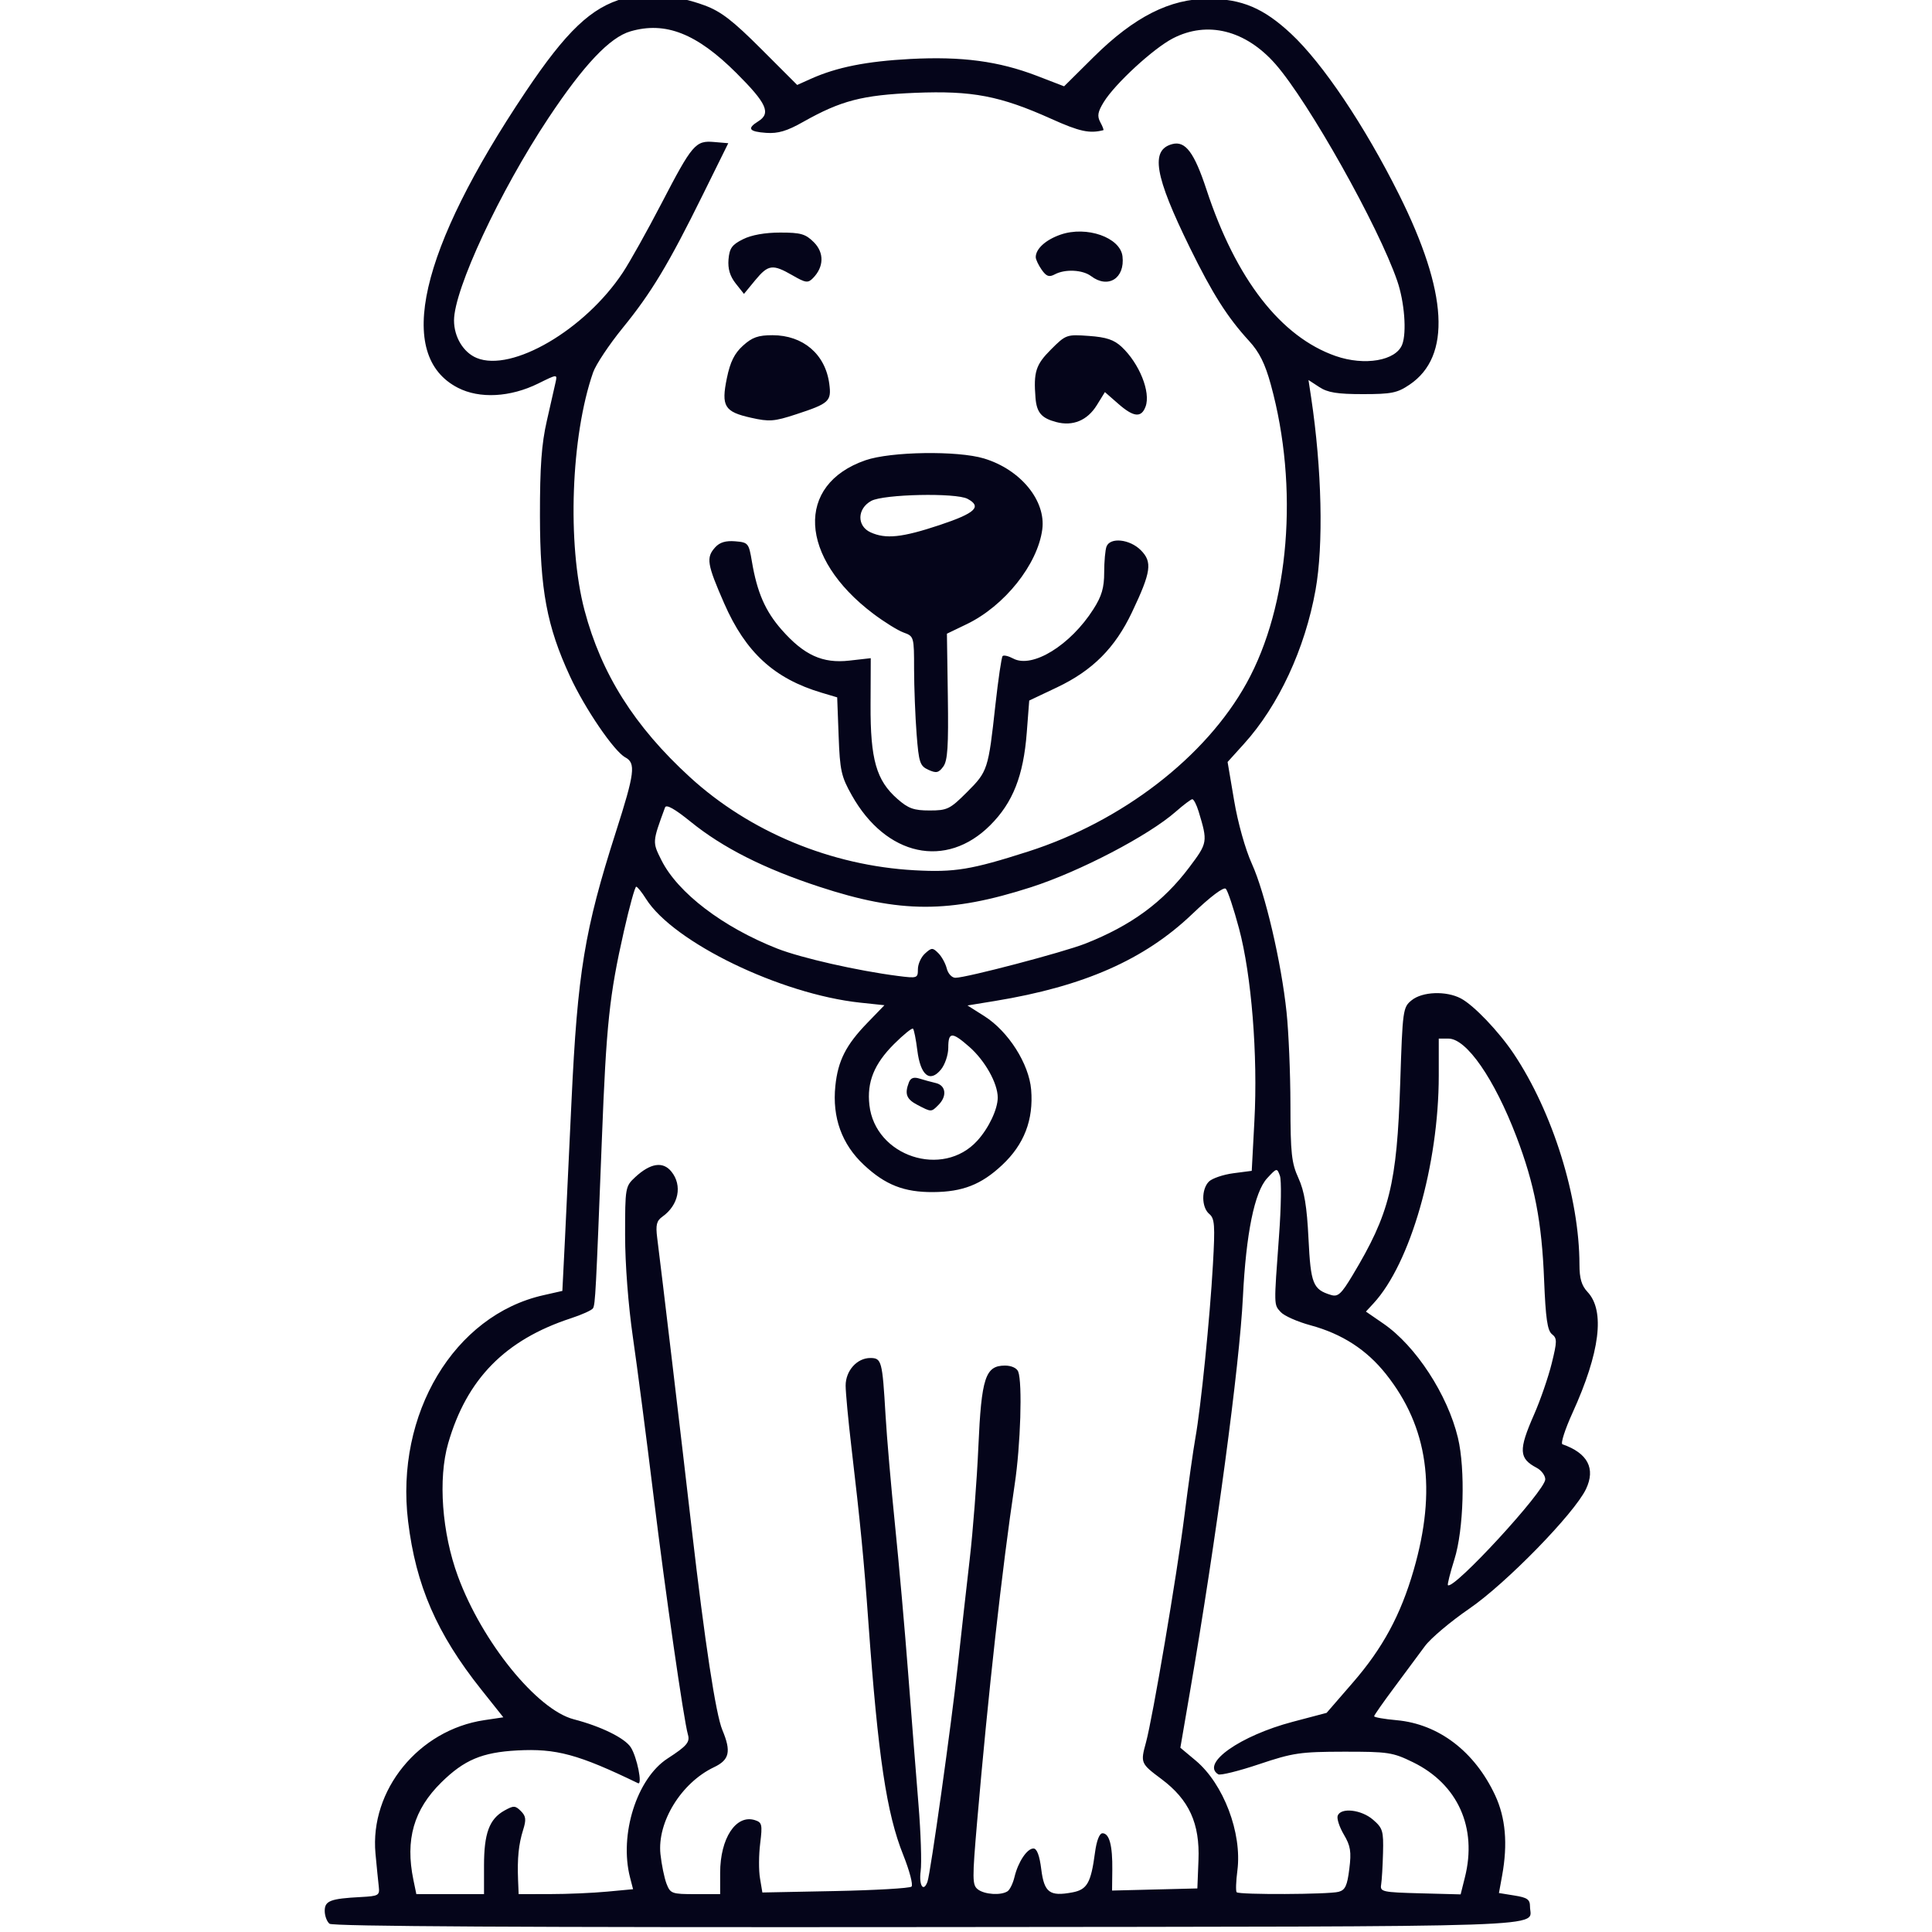 <svg xmlns="http://www.w3.org/2000/svg" fill="none" viewBox="0 0 40 40" height="40" width="40">
<g clip-path="url(#clip0_9323_21024)">
<path fill="#05051A" d="M12.922 -0.035C12.244 0.15 11.725 0.643 10.88 1.904C8.679 5.187 8.182 7.359 9.479 8.028C9.928 8.26 10.565 8.226 11.146 7.939C11.538 7.745 11.54 7.745 11.503 7.913C11.483 8.006 11.401 8.365 11.322 8.711C11.212 9.191 11.178 9.66 11.179 10.679C11.181 12.211 11.322 12.967 11.8 14C12.108 14.668 12.714 15.556 12.945 15.68C13.168 15.799 13.142 16.004 12.751 17.225C12.102 19.252 11.957 20.134 11.832 22.802C11.788 23.755 11.727 25.028 11.698 25.631L11.643 26.727L11.25 26.816C9.403 27.231 8.179 29.275 8.449 31.497C8.61 32.826 9.044 33.825 9.965 34.982L10.421 35.555L10.026 35.614C8.669 35.816 7.652 37.063 7.774 38.377C7.799 38.643 7.829 38.95 7.842 39.058C7.863 39.243 7.84 39.256 7.471 39.276C6.841 39.309 6.723 39.354 6.723 39.562C6.723 39.664 6.767 39.784 6.822 39.829C6.888 39.884 10.852 39.906 19.223 39.898C32.589 39.884 31.674 39.915 31.677 39.473C31.677 39.327 31.622 39.287 31.356 39.245L31.034 39.193L31.1 38.831C31.219 38.176 31.172 37.634 30.955 37.169C30.531 36.262 29.786 35.694 28.917 35.615C28.66 35.592 28.45 35.555 28.45 35.533C28.45 35.512 28.639 35.242 28.869 34.934C29.099 34.626 29.383 34.243 29.5 34.083C29.617 33.922 30.031 33.573 30.42 33.306C31.179 32.786 32.595 31.335 32.836 30.83C33.039 30.403 32.872 30.085 32.349 29.902C32.307 29.888 32.401 29.595 32.557 29.252C33.127 28 33.234 27.138 32.868 26.748C32.745 26.617 32.701 26.469 32.701 26.182C32.699 24.793 32.148 23.026 31.341 21.818C31.031 21.355 30.512 20.811 30.245 20.671C29.941 20.511 29.449 20.529 29.227 20.709C29.046 20.855 29.039 20.904 28.99 22.422C28.921 24.524 28.772 25.124 28.001 26.407C27.769 26.793 27.701 26.855 27.557 26.811C27.183 26.697 27.137 26.583 27.091 25.646C27.058 24.979 27.006 24.662 26.883 24.392C26.74 24.079 26.718 23.878 26.717 22.866C26.716 22.225 26.68 21.366 26.637 20.959C26.528 19.919 26.193 18.488 25.918 17.882C25.784 17.587 25.628 17.034 25.551 16.573L25.416 15.776L25.755 15.401C26.471 14.61 27.019 13.432 27.237 12.214C27.404 11.282 27.368 9.71 27.146 8.231L27.091 7.868L27.315 8.014C27.488 8.128 27.688 8.16 28.216 8.16C28.809 8.16 28.93 8.136 29.185 7.963C30.051 7.377 29.977 6.055 28.965 4.027C28.252 2.6 27.385 1.309 26.727 0.696C26.16 0.168 25.711 -0.022 25.022 -0.025C24.226 -0.028 23.482 0.349 22.645 1.178L22.031 1.787L21.468 1.57C20.674 1.266 19.916 1.165 18.846 1.221C17.939 1.269 17.323 1.392 16.79 1.631L16.505 1.759L15.761 1.015C15.173 0.427 14.927 0.237 14.589 0.112C14.004 -0.104 13.378 -0.16 12.922 -0.035ZM13.053 0.649C12.625 0.773 12.085 1.344 11.354 2.445C10.348 3.96 9.4 5.993 9.4 6.634C9.4 6.976 9.593 7.297 9.869 7.411C10.597 7.713 12.111 6.828 12.896 5.641C13.039 5.425 13.396 4.787 13.689 4.224C14.334 2.983 14.399 2.906 14.785 2.94L15.078 2.965L14.555 4.024C13.841 5.471 13.487 6.059 12.891 6.791C12.612 7.134 12.337 7.547 12.28 7.709C11.82 9.027 11.739 11.263 12.102 12.636C12.451 13.954 13.136 15.039 14.282 16.088C15.521 17.223 17.209 17.923 18.935 18.018C19.766 18.064 20.108 18.007 21.287 17.63C23.234 17.006 24.964 15.672 25.809 14.143C26.696 12.54 26.895 10.088 26.311 7.963C26.192 7.528 26.073 7.29 25.86 7.058C25.412 6.569 25.105 6.086 24.635 5.128C23.903 3.636 23.812 3.103 24.272 2.983C24.542 2.912 24.726 3.157 24.979 3.926C25.589 5.779 26.517 6.974 27.653 7.371C28.253 7.58 28.903 7.468 29.031 7.133C29.127 6.883 29.078 6.249 28.928 5.815C28.538 4.68 27.093 2.11 26.407 1.327C25.788 0.623 24.996 0.425 24.282 0.795C23.877 1.005 23.088 1.732 22.854 2.11C22.728 2.315 22.712 2.401 22.78 2.529C22.828 2.617 22.856 2.692 22.844 2.695C22.56 2.769 22.35 2.724 21.771 2.463C20.703 1.983 20.13 1.874 18.945 1.922C17.852 1.968 17.412 2.082 16.628 2.524C16.294 2.713 16.109 2.768 15.864 2.751C15.506 2.726 15.46 2.661 15.697 2.513C15.968 2.345 15.875 2.139 15.245 1.511C14.425 0.693 13.777 0.438 13.053 0.649ZM21.957 4.858C21.651 4.964 21.444 5.151 21.444 5.324C21.444 5.371 21.499 5.488 21.567 5.585C21.664 5.723 21.72 5.743 21.837 5.681C22.051 5.566 22.414 5.584 22.59 5.717C22.943 5.984 23.293 5.762 23.24 5.307C23.194 4.915 22.496 4.671 21.957 4.858ZM15.383 4.953C15.155 5.066 15.103 5.139 15.083 5.37C15.067 5.564 15.112 5.716 15.231 5.868L15.403 6.085L15.634 5.804C15.906 5.475 15.995 5.463 16.407 5.7C16.68 5.858 16.728 5.864 16.831 5.759C17.06 5.526 17.067 5.233 16.85 5.015C16.677 4.843 16.58 4.815 16.154 4.815C15.839 4.815 15.557 4.865 15.383 4.953ZM15.382 7.157C15.206 7.316 15.118 7.493 15.049 7.829C14.929 8.412 14.998 8.526 15.549 8.649C15.927 8.734 16.028 8.727 16.485 8.577C17.169 8.353 17.218 8.308 17.169 7.944C17.087 7.333 16.628 6.941 15.994 6.94C15.697 6.94 15.572 6.984 15.382 7.157ZM21.759 7.236C21.444 7.551 21.396 7.702 21.439 8.239C21.464 8.542 21.562 8.657 21.867 8.738C22.212 8.83 22.513 8.705 22.709 8.388L22.876 8.118L23.147 8.355C23.469 8.639 23.63 8.656 23.718 8.417C23.828 8.119 23.589 7.525 23.222 7.181C23.064 7.034 22.906 6.981 22.545 6.955C22.083 6.922 22.068 6.927 21.759 7.236ZM17.919 9.529C16.464 10.032 16.54 11.543 18.078 12.705C18.306 12.877 18.589 13.053 18.708 13.096C18.922 13.173 18.925 13.184 18.925 13.856C18.926 14.23 18.949 14.832 18.977 15.193C19.023 15.79 19.046 15.858 19.221 15.938C19.384 16.012 19.433 16.002 19.529 15.872C19.62 15.749 19.639 15.454 19.624 14.419L19.605 13.12L20.014 12.923C20.796 12.547 21.482 11.688 21.579 10.963C21.659 10.366 21.129 9.72 20.372 9.492C19.826 9.327 18.442 9.348 17.919 9.529ZM18.039 10.37C17.745 10.53 17.737 10.89 18.023 11.021C18.34 11.165 18.674 11.13 19.456 10.87C20.194 10.624 20.336 10.49 20.032 10.328C19.792 10.199 18.296 10.231 18.039 10.37ZM14.808 11.331C14.615 11.544 14.637 11.678 14.995 12.496C15.439 13.508 16.029 14.049 17.007 14.341L17.333 14.438L17.363 15.236C17.389 15.952 17.417 16.078 17.636 16.466C18.346 17.729 19.589 17.998 20.502 17.085C20.971 16.616 21.189 16.063 21.258 15.168L21.309 14.504L21.885 14.231C22.621 13.881 23.085 13.416 23.436 12.677C23.834 11.839 23.863 11.635 23.618 11.39C23.39 11.162 22.984 11.119 22.909 11.316C22.883 11.384 22.861 11.625 22.861 11.851C22.861 12.168 22.81 12.343 22.638 12.612C22.162 13.36 21.372 13.846 20.977 13.634C20.88 13.582 20.782 13.559 20.758 13.583C20.735 13.606 20.668 14.06 20.609 14.592C20.462 15.933 20.45 15.971 20.022 16.399C19.668 16.753 19.613 16.78 19.246 16.78C18.919 16.78 18.805 16.739 18.579 16.54C18.143 16.158 18.019 15.722 18.024 14.594L18.028 13.627L17.585 13.677C17.031 13.74 16.647 13.565 16.183 13.038C15.844 12.652 15.675 12.266 15.567 11.624C15.503 11.245 15.491 11.229 15.221 11.207C15.026 11.191 14.901 11.228 14.808 11.331ZM24.345 16.803C23.782 17.299 22.353 18.045 21.346 18.369C19.659 18.911 18.636 18.909 16.965 18.36C15.82 17.985 14.964 17.552 14.299 17.013C13.968 16.745 13.794 16.648 13.769 16.717C13.504 17.439 13.505 17.432 13.695 17.811C14.034 18.486 14.966 19.196 16.091 19.639C16.588 19.834 17.752 20.098 18.59 20.206C18.991 20.257 19.004 20.253 19.004 20.067C19.004 19.961 19.07 19.814 19.152 19.741C19.288 19.617 19.31 19.617 19.427 19.734C19.497 19.804 19.576 19.947 19.602 20.053C19.629 20.159 19.708 20.244 19.781 20.244C20.006 20.244 22.014 19.716 22.467 19.538C23.42 19.163 24.081 18.678 24.625 17.954C25.004 17.45 25.007 17.43 24.816 16.8C24.773 16.659 24.714 16.546 24.685 16.547C24.656 16.549 24.503 16.664 24.345 16.803ZM12.917 19.28C12.616 20.61 12.553 21.208 12.461 23.59C12.338 26.756 12.325 27.009 12.277 27.087C12.252 27.127 12.046 27.22 11.819 27.294C10.459 27.74 9.663 28.55 9.279 29.882C9.067 30.615 9.149 31.736 9.481 32.636C9.981 33.996 11.117 35.398 11.879 35.596C12.445 35.743 12.937 35.985 13.06 36.177C13.189 36.377 13.307 36.967 13.209 36.919C11.973 36.321 11.515 36.197 10.706 36.241C9.98 36.281 9.612 36.436 9.138 36.902C8.565 37.466 8.387 38.088 8.559 38.921L8.62 39.216H9.32H10.021V38.626C10.021 37.958 10.13 37.662 10.441 37.487C10.635 37.379 10.667 37.38 10.784 37.496C10.89 37.602 10.898 37.673 10.83 37.889C10.738 38.181 10.708 38.474 10.726 38.921L10.738 39.216L11.387 39.215C11.745 39.215 12.278 39.192 12.572 39.164L13.107 39.114L13.044 38.87C12.817 37.984 13.184 36.821 13.821 36.408C14.222 36.148 14.289 36.069 14.242 35.91C14.156 35.611 13.778 32.989 13.533 30.989C13.385 29.777 13.191 28.289 13.103 27.683C13.008 27.027 12.942 26.173 12.942 25.574C12.942 24.583 12.946 24.563 13.152 24.371C13.467 24.08 13.725 24.04 13.9 24.256C14.133 24.543 14.051 24.951 13.713 25.191C13.594 25.275 13.573 25.362 13.606 25.624C13.685 26.238 14.118 29.884 14.322 31.659C14.593 34.006 14.819 35.492 14.956 35.819C15.142 36.264 15.103 36.436 14.783 36.588C14.105 36.91 13.604 37.723 13.674 38.388C13.697 38.605 13.754 38.88 13.799 38.999C13.879 39.205 13.909 39.216 14.396 39.216H14.91V38.775C14.91 38.058 15.239 37.56 15.63 37.684C15.777 37.731 15.787 37.776 15.739 38.165C15.709 38.401 15.707 38.727 15.735 38.888L15.784 39.182L17.296 39.152C18.127 39.135 18.836 39.094 18.872 39.06C18.908 39.026 18.831 38.732 18.701 38.406C18.355 37.544 18.18 36.37 17.979 33.587C17.887 32.3 17.812 31.532 17.628 29.966C17.562 29.404 17.508 28.828 17.508 28.687C17.508 28.38 17.743 28.116 18.018 28.116C18.253 28.116 18.268 28.173 18.334 29.297C18.36 29.752 18.449 30.779 18.531 31.58C18.613 32.381 18.735 33.762 18.803 34.65C18.871 35.538 18.967 36.75 19.015 37.344C19.064 37.938 19.085 38.567 19.061 38.741C19.022 39.035 19.119 39.186 19.202 38.96C19.264 38.793 19.698 35.696 19.829 34.492C19.897 33.865 20.008 32.873 20.076 32.288C20.144 31.704 20.225 30.654 20.256 29.955C20.319 28.522 20.401 28.273 20.808 28.273C20.941 28.273 21.053 28.325 21.081 28.398C21.17 28.63 21.13 29.924 21.008 30.734C20.748 32.466 20.458 35.069 20.23 37.72C20.128 38.905 20.129 39.028 20.245 39.117C20.384 39.225 20.725 39.247 20.861 39.156C20.909 39.124 20.973 38.991 21.004 38.861C21.079 38.549 21.264 38.271 21.397 38.271C21.468 38.271 21.523 38.417 21.558 38.7C21.619 39.184 21.732 39.268 22.202 39.18C22.509 39.122 22.587 38.984 22.671 38.353C22.704 38.106 22.763 37.956 22.826 37.956C22.968 37.956 23.035 38.21 23.029 38.715L23.024 39.142L23.907 39.12L24.79 39.098L24.813 38.516C24.844 37.752 24.62 37.262 24.046 36.833C23.616 36.512 23.61 36.499 23.726 36.076C23.863 35.576 24.366 32.612 24.521 31.389C24.603 30.739 24.706 30.011 24.749 29.772C24.862 29.145 25.05 27.287 25.112 26.186C25.159 25.364 25.148 25.227 25.037 25.134C24.874 24.999 24.87 24.623 25.029 24.463C25.096 24.397 25.323 24.319 25.533 24.291L25.916 24.241L25.971 23.207C26.044 21.846 25.911 20.187 25.652 19.221C25.542 18.81 25.419 18.441 25.379 18.401C25.335 18.357 25.062 18.562 24.683 18.925C23.694 19.869 22.44 20.422 20.6 20.724L20.031 20.817L20.38 21.038C20.878 21.354 21.304 22.025 21.349 22.561C21.4 23.185 21.204 23.695 20.747 24.122C20.316 24.526 19.93 24.677 19.319 24.681C18.718 24.685 18.328 24.532 17.885 24.117C17.428 23.69 17.228 23.135 17.295 22.483C17.349 21.961 17.514 21.635 17.957 21.178L18.311 20.812L17.811 20.759C16.16 20.583 13.942 19.509 13.375 18.61C13.289 18.473 13.197 18.359 13.172 18.358C13.147 18.356 13.032 18.771 12.917 19.28ZM18.508 21.618C18.097 22.029 17.946 22.404 18 22.879C18.119 23.941 19.519 24.403 20.234 23.617C20.471 23.357 20.657 22.964 20.657 22.724C20.657 22.429 20.394 21.959 20.068 21.673C19.709 21.358 19.633 21.361 19.633 21.692C19.633 21.839 19.565 22.041 19.481 22.144C19.251 22.424 19.057 22.265 18.992 21.746C18.964 21.52 18.924 21.319 18.903 21.298C18.883 21.277 18.704 21.422 18.508 21.618ZM29.788 22.271C29.787 24.114 29.201 26.158 28.436 26.986L28.28 27.155L28.643 27.405C29.313 27.866 29.971 28.875 30.185 29.769C30.341 30.421 30.305 31.672 30.112 32.285C30.024 32.565 29.964 32.805 29.977 32.819C30.09 32.931 31.993 30.864 31.993 30.628C31.993 30.549 31.913 30.441 31.816 30.39C31.446 30.195 31.437 30.024 31.76 29.289C31.892 28.989 32.056 28.512 32.126 28.23C32.24 27.769 32.24 27.708 32.131 27.622C32.037 27.547 32.001 27.295 31.969 26.502C31.922 25.296 31.771 24.516 31.396 23.533C30.937 22.332 30.363 21.503 29.989 21.503H29.788L29.788 22.271ZM18.818 22.409C18.725 22.651 18.766 22.758 19 22.879C19.285 23.027 19.28 23.027 19.431 22.875C19.611 22.695 19.585 22.474 19.378 22.424C19.28 22.401 19.126 22.359 19.034 22.33C18.918 22.294 18.853 22.318 18.818 22.409ZM26.235 24.394C25.973 24.678 25.798 25.538 25.733 26.857C25.664 28.263 25.182 31.852 24.634 35.044L24.438 36.185L24.755 36.45C25.332 36.933 25.718 37.95 25.619 38.725C25.589 38.953 25.583 39.156 25.604 39.177C25.658 39.231 27.508 39.223 27.714 39.168C27.851 39.132 27.893 39.042 27.936 38.694C27.981 38.336 27.962 38.218 27.822 37.981C27.73 37.825 27.673 37.649 27.696 37.591C27.762 37.418 28.185 37.466 28.426 37.674C28.628 37.848 28.646 37.906 28.634 38.363C28.627 38.637 28.609 38.932 28.595 39.019C28.57 39.167 28.618 39.178 29.404 39.199L30.241 39.221L30.329 38.869C30.588 37.84 30.183 36.94 29.256 36.486C28.835 36.28 28.741 36.266 27.821 36.267C26.92 36.269 26.771 36.29 26.068 36.526C25.645 36.668 25.264 36.762 25.222 36.735C24.859 36.511 25.675 35.936 26.765 35.648L27.466 35.463L28.006 34.84C28.627 34.125 28.999 33.438 29.268 32.508C29.75 30.843 29.567 29.545 28.695 28.449C28.294 27.944 27.786 27.616 27.134 27.439C26.864 27.366 26.586 27.243 26.516 27.165C26.372 27.006 26.373 27.056 26.481 25.584C26.525 24.992 26.533 24.433 26.499 24.342C26.439 24.178 26.434 24.179 26.235 24.394Z" clip-rule="evenodd" fill-rule="evenodd"></path>
</g>
<defs>
<clipPath id="clip0_9323_21024">
<rect fill="white" height="40" width="40"></rect>
</clipPath>
</defs>
</svg>
